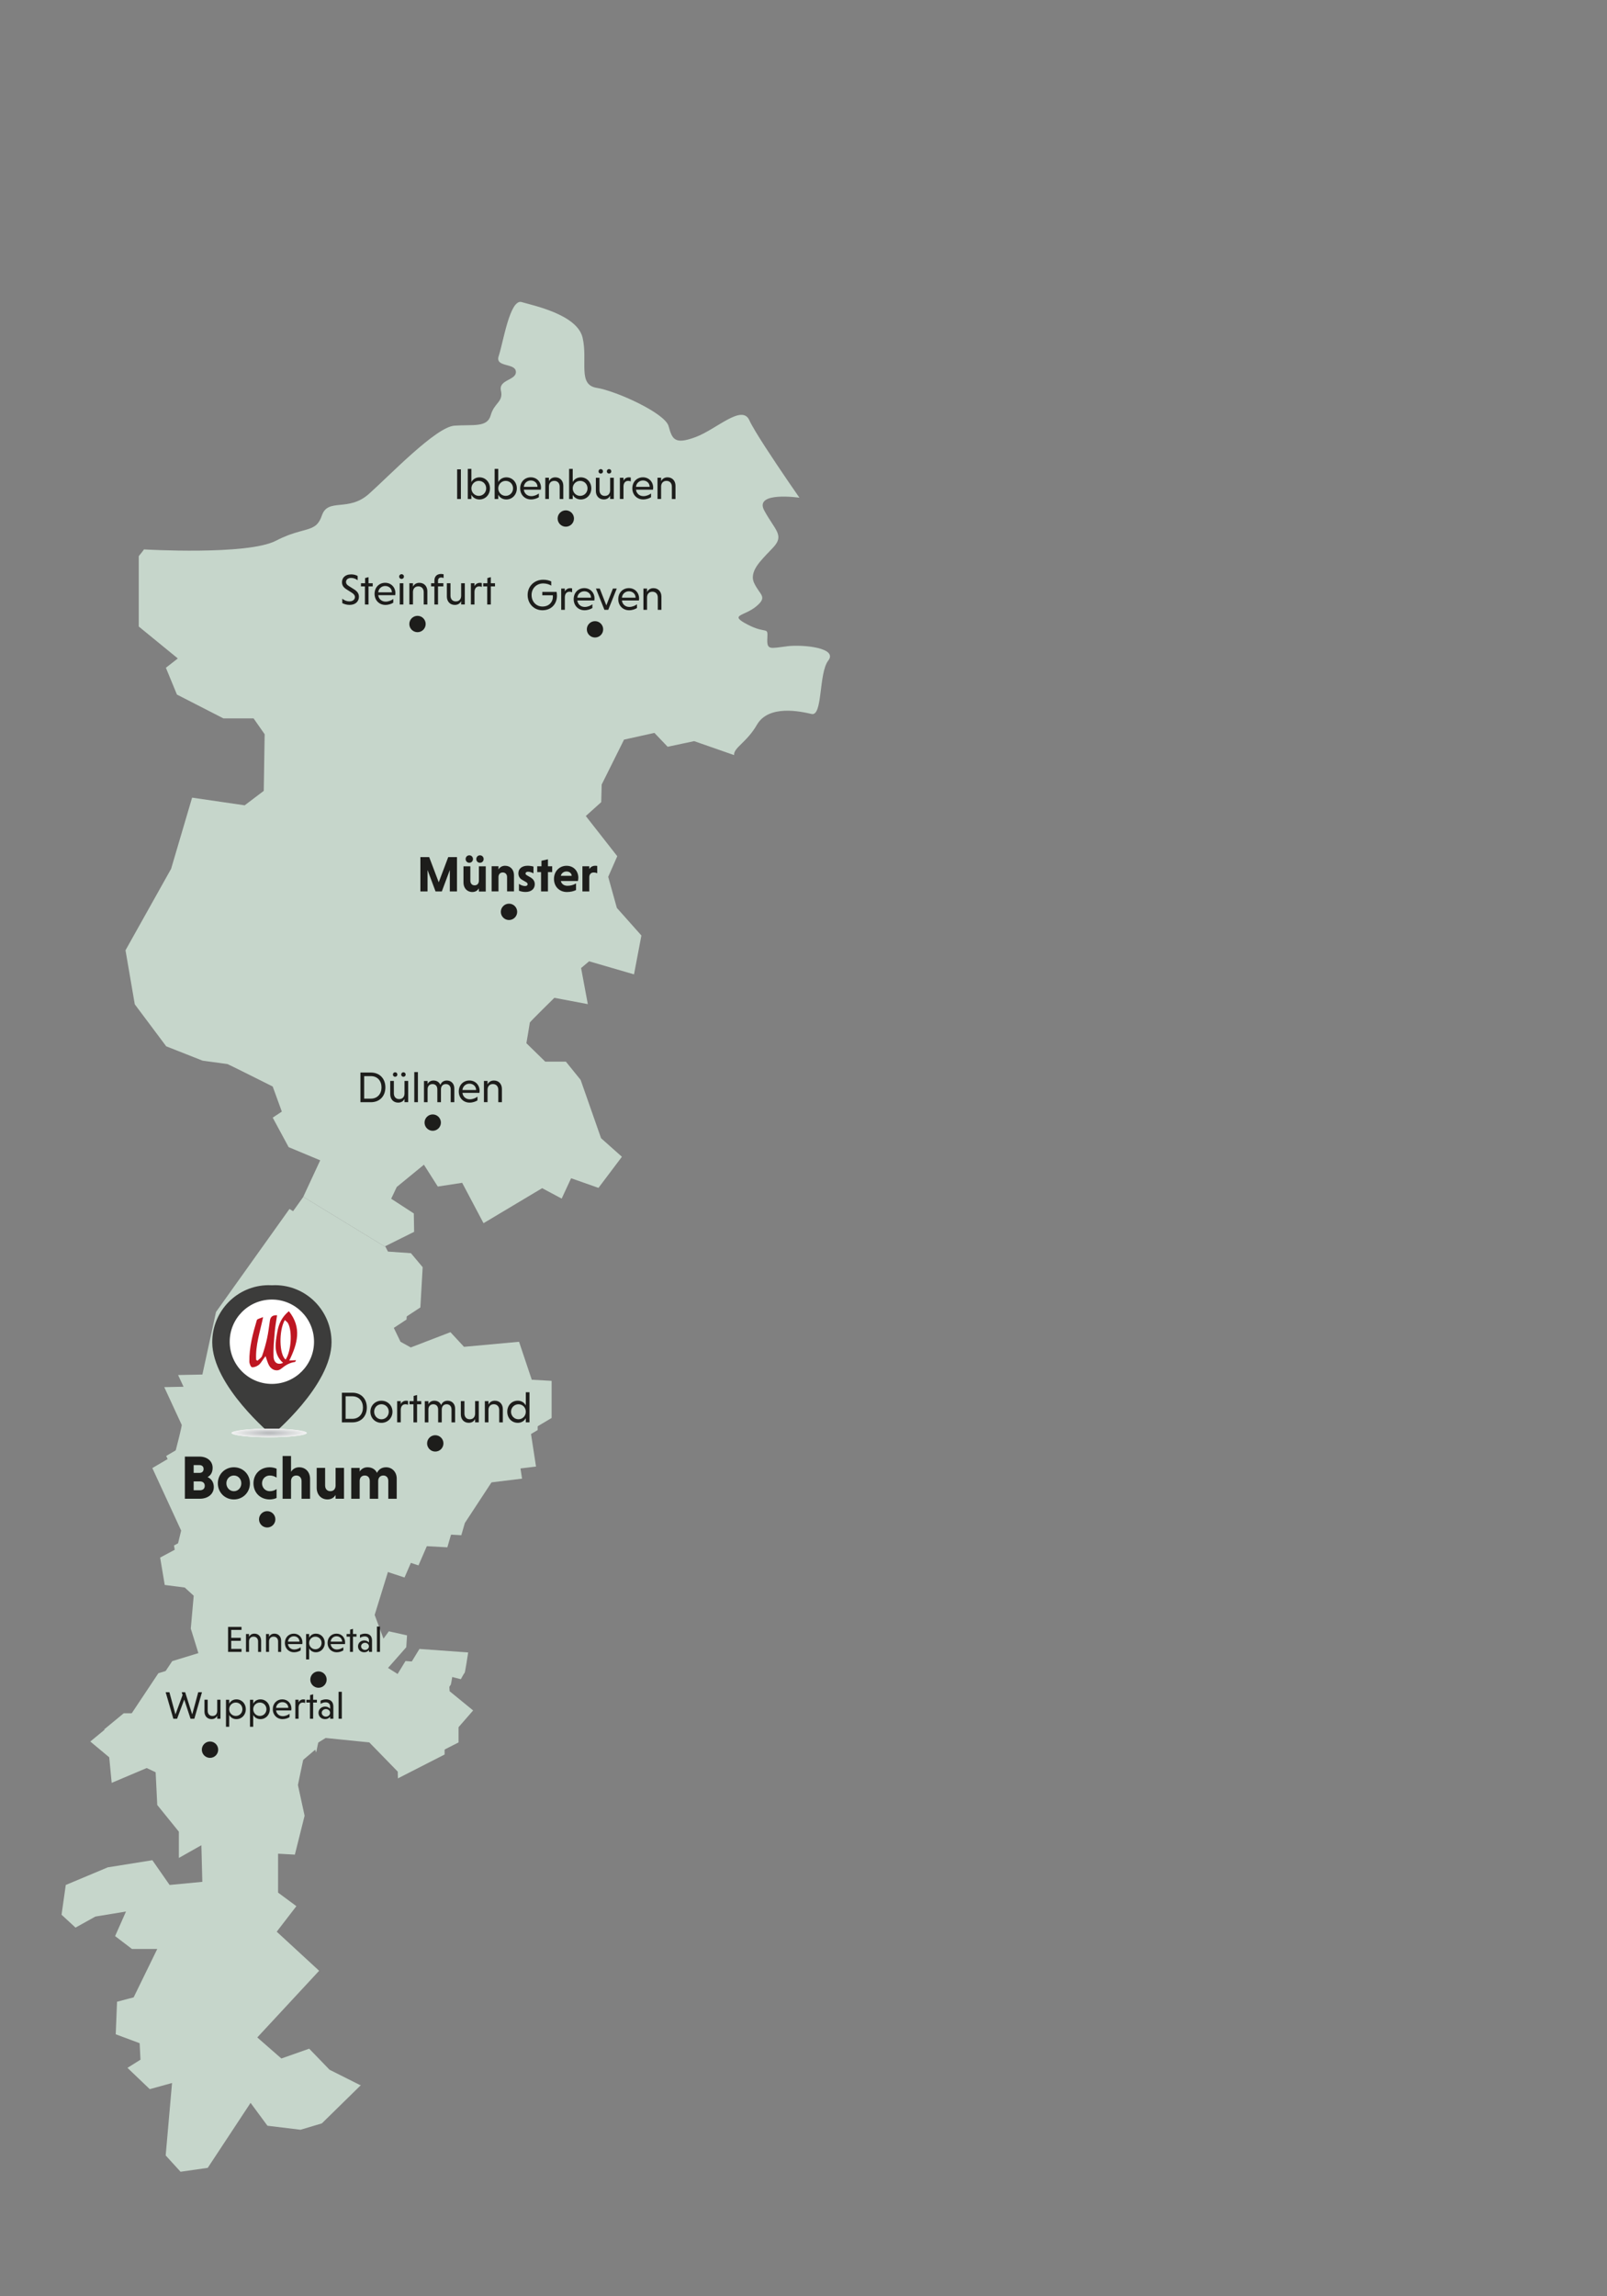 <svg xmlns="http://www.w3.org/2000/svg" viewBox="700 1600 700 1000"><rect x="700" y="1600" width="700" height="1000" fill="#808080" stroke="none"/><defs><style>.cls-1{fill:#dee0e0;}.cls-1,.cls-2,.cls-3,.cls-4,.cls-5,.cls-6,.cls-7,.cls-8,.cls-9,.cls-10,.cls-11,.cls-12,.cls-13,.cls-14,.cls-15,.cls-16,.cls-17,.cls-18,.cls-19,.cls-20,.cls-21,.cls-22,.cls-23,.cls-24,.cls-25,.cls-26,.cls-27,.cls-28,.cls-29,.cls-30,.cls-31,.cls-32,.cls-33,.cls-34,.cls-35,.cls-36,.cls-37,.cls-38,.cls-39,.cls-40,.cls-41,.cls-42,.cls-43,.cls-44,.cls-45,.cls-46,.cls-47,.cls-48,.cls-49,.cls-50,.cls-51,.cls-52{mix-blend-mode:multiply;}.cls-2{fill:#cccdcf;}.cls-3{fill:#c8cacc;}.cls-53{fill:#fff;}.cls-4{fill:#e5e6e6;}.cls-54{fill:#c6d6cb;}.cls-5{fill:#eff0f0;}.cls-6{fill:#d2d3d5;}.cls-7{fill:#d6d7d9;}.cls-8{fill:#eeefef;}.cls-9{fill:#dbdddd;}.cls-55{isolation:isolate;}.cls-10{fill:#cfd0d2;}.cls-11{fill:#bcbec0;}.cls-12{fill:#c1c3c5;}.cls-56{fill:#be1622;}.cls-13{fill:#bfc1c3;}.cls-14{fill:#e1e3e3;}.cls-15{fill:#d0d1d3;}.cls-16{fill:#cdced0;}.cls-17{fill:#cbccce;}.cls-18{fill:#cacbcd;}.cls-19{fill:#eceded;}.cls-20{fill:#d9dbdb;}.cls-21{fill:#e0e2e2;}.cls-22{fill:#e9eaea;}.cls-23{fill:#eaebeb;}.cls-24{fill:#c6c8ca;}.cls-25{fill:#d1d2d4;}.cls-26{fill:#d5d6d8;}.cls-27{fill:#d8dada;}.cls-28{fill:#c3c5c7;}.cls-57{fill:#3c3c3b;}.cls-29{fill:#bdbfc1;}.cls-30{fill:#edeeee;}.cls-31{fill:#dadcdc;}.cls-32{fill:#c7c9cb;}.cls-33{fill:#f0f1f1;}.cls-34{fill:#c0c2c4;}.cls-35{fill:#c4c6c8;}.cls-36{fill:#dddfdf;}.cls-37{fill:#d3d4d6;}.cls-38{fill:#e2e4e4;}.cls-39{fill:#d7d9d9;}.cls-40{fill:#f1f2f2;}.cls-41{fill:#e3e5e5;}.cls-42{fill:#dfe1e1;}.cls-43{fill:#cecfd1;}.cls-44{fill:#d4d5d7;}.cls-45{fill:#c5c7c9;}.cls-46{fill:#bec0c2;}.cls-47{fill:#e6e7e7;}.cls-58{opacity:.93;}.cls-58,.cls-59{fill:#1d1d1b;}.cls-48{fill:#ebecec;}.cls-49{fill:#e8e9e9;}.cls-50{fill:#dcdede;}.cls-51{fill:#c2c4c6;}.cls-52{fill:#e7e8e8;}.cls-60{fill:#414042;}</style></defs><g class="cls-55"><g id="Vertriebgebiet_Bochum"><polygon class="cls-60" points="2768.38 2046.93 2768.38 2046.91 2769.37 2046.91 2768.38 2046.93"/><path class="cls-54" d="m1042.94,1881.44c-7.38.86-8.99,1.91-8.69-3.5.27-5.4-.29-1.61-8.62-5.95-8.31-4.36-1.59-3.52,3.7-7.85,5.29-4.36,1.61-4.92-.86-10.3-.39-.86-.57-1.72-.54-2.56,0-.25.02-.52.07-.77.02-.25.07-.48.14-.68.05-.23.09-.43.18-.64,0-.02.02-.05.02-.07.05-.16.09-.3.16-.43.07-.23.18-.45.29-.66.23-.48.5-.95.79-1.41.41-.61.86-1.25,1.36-1.86.5-.59,1.02-1.18,1.54-1.77.45-.5.93-1,1.38-1.5.75-.77,1.48-1.52,2.2-2.29.3-.32.61-.66.91-.98,4.74-5.2.57-7.38-4.06-15.89-4.63-8.51,15.32-5.58,15.32-5.58,0,0-.16-.23-.45-.66-.2-.3-.48-.66-.77-1.11-.48-.68-1.04-1.52-1.72-2.5-.34-.5-.7-1.02-1.09-1.57-.34-.5-.7-1.02-1.07-1.57-5.74-8.42-14.62-21.67-16.73-26.35-3.22-7.1-14.3,3.97-23.47,7.38-9.17,3.4-10.12.84-11.71-4.83-1.61-5.67-22.9-15.32-31.32-16.64-8.4-1.32-3.77-11.73-6.13-21.86-2.38-10.1-21.47-13.98-26.58-15.5-.29-.09-.59-.11-.88-.05-.07,0-.14.02-.2.05-.16.05-.29.11-.43.18-.16.09-.3.18-.43.3-.11.07-.2.16-.3.25-.14.11-.27.27-.41.43-.05.05-.09.11-.14.16-1,1.27-1.91,3.34-2.72,5.7-.18.57-.39,1.16-.57,1.75-.95,3.11-1.75,6.51-2.45,9.37-.07.25-.11.5-.18.75-.11.48-.23.95-.34,1.38-.11.43-.23.84-.32,1.23-.09.39-.2.75-.3,1.07-.09.34-.18.64-.27.89-1.79,5.11,7.19,2.93,7.47,6.81.3,3.88-7.65,3.4-6.51,8.33,1.13,4.93-2.93,5.2-4.45,10.69-1.5,5.47-7.65,3.97-15.8,4.54-8.13.57-28.37,21.83-37.33,29.78-8.99,7.94-17.79,1.52-20.43,9.37-.14.36-.25.7-.39,1.02-.27.64-.57,1.2-.89,1.68-.16.25-.32.48-.5.68-.11.14-.23.27-.36.39-.11.14-.23.25-.36.36-.16.11-.32.25-.48.36-.18.14-.36.25-.57.36-.18.11-.39.23-.59.32-.05.02-.07.02-.09.05-.18.09-.36.16-.57.25-.29.11-.64.25-.98.36-.18.07-.36.11-.57.18-.39.11-.79.23-1.23.36-.2.05-.43.11-.66.18-.45.11-.91.25-1.41.39h-.02c-.48.14-1,.27-1.52.45-.27.07-.54.16-.82.25-.57.18-1.16.36-1.77.59-.3.11-.61.23-.93.34-1.59.61-3.36,1.38-5.29,2.38-12.39,6.45-57.49,3.79-57.49,3.79,0,0-.45.73-2.27,2.93v30.64l17.02,13.91-5.2,4.06,4.81,11.67,20.24,10.37h13.14l4.83,6.9-.39,24.67-8.31,6.29-22.9-3.34-9.15,31-19.86,35.47,4.04,23.53,13.69,18.29,15.82,6.24s.54.07,1.41.2c2.88.41,9.28,1.29,9.44,1.29.23,0,19.72,9.78,19.72,9.78l3.97,10.92-3.97,2.63,6.94,12.85,13.75,5.74-7.38,15.89,35.47,21.63,12.82-6.38-.14-8.01-9.85-6.4,2.41-5.11,11.85-9.71,6.04,9.51,10.62-1.63,9.3,17.59,25.53-15.25,8.51,4.54,4.11-8.87,11.92,4.2,10.21-13.55-9.08-8.08-8.9-25.4-6.42-7.94h-8.99l-8.22-8.03s1.5-8.69,1.5-8.99,10.69-10.78,10.69-10.78l14.57,2.75-2.93-15.71,3.49-2.95,19.56,5.7,3.22-16.93-10.69-12.01-3.77-13.53,3.95-8.99-13.71-17.5,6.72-6.04.2-7.67,9.74-19.56,13.23-2.93,5.76,6.04,11.55-2.45,17.41,6.08c-.36-3.15,5.54-5.56,9.92-13.19,5.11-8.87,18.91-5.86,23.83-4.72,4.9,1.13,3.02-17.77,7.26-23.26,4.27-5.47-10.58-7.08-17.95-6.24Z"/><path class="cls-54" d="m934.25,2206.62l-8.65-.5-5.54-16.52-23.97,2.2-5.92-6.38-17.27,6.65-4.47-2.47-3.4-7.04,12.05-7.92,1-17.52-5.11-6.1-10.01-.7-1.19-2.31,12.61-6.27-12.82,6.38-35.47-21.63-32,44.86-7.05,32.42-15.49.31s7.38,15.89,7.6,16.43c.02.07,0,.27-.07.61,0,.07-.02.16-.05.25-.07.45-.2,1.07-.39,1.79-.07.3-.14.59-.2.91-.18.79-.39,1.66-.61,2.52-.86,3.45-1.82,7.06-1.82,7.06l-9.65,5.67,12.55,27.23-1.91,7.88-7.24,3.88,2,11.92,8.72,1.13,3.9,3.56-1.27,14.32s4.24,13.62,4.24,13.82l-18.36,5.61-15.11,22.7h-6.01l-8.53,7.04,8.24,6.88,1.07,11.12,15.25-6.45,3.9,1.84.7,14.25,9.42,11.64v11.42l9.8-5.54.41,15.95-14.25,1.36-7.51-10.78-19.43,3.11-18.29,7.67-1.84,12.96,6.08,5.61,8.65-4.81,13.34-2.2-4.74,10.71,7.35,5.61h11.01l-10.28,21.06-7.24,1.91h0l-.57,14.18,10.42,3.88.36,7.19-5.67,3.54,9.71,9.28,9.71-2.68-2.77,31.55,6.47,7.1-4.42,3.38,4.42-3.38,11.85-1.7,18.66-28.3,7.35,9.96,14.41,1.75,9.28-2.77,17.02-16.68-.45-.05-13.21-6.63-8.87-9.17-12.12,4.27-10.49-9.17,26.94-29.03-18.47-17.02,8.56-11.12-7.97-5.9v-16.95l7.31.41,4.24-16.95s-2.09-9.49-2.72-12.51c-.11-.52-.18-.86-.18-.89,0-.14,1.84-8.81,3.13-14.93l8.94-5.52,19.02,1.93,12.39,12.73.07,2.93,20.33-10.39v-6.63l6.35-7.29-10.24-8.37-.43-6.58,5.33,1.34s1.41-2.7,1.61-2.7c.23,0,1.57-8.94,1.57-8.94l-21.22-1.54-4.11,6.74v7.58l-9.58-6.04,7.94-9.01.34-5.17-7.92-1.77-2.34,3.2-3.84-10.35,7.81-25.26,11.28,3.7,6.01-13.84,12.64.7,1.54-5.31,14.84-22.63,16.16-1.97-2.41-15.68,9.21-5.47v-16.16Z"/><path class="cls-54" d="m754.73,2371.14l15.25-6.45,3.9,1.84.7,14.25,9.42,11.64v11.42l9.8-5.54.33,12.73,25.75-9.49-3.16-22.15,20.57-17.41.42,1.22c.17-.8.34-1.61.51-2.42.27-1.26.53-2.5.77-3.66l8.94-5.52,19.02,1.93,12.39,12.73.07,2.93,20.33-10.39v-6.63l6.35-7.29-10.24-8.37-.43-6.58,5.33,1.34s1.41-2.7,1.61-2.7c.23,0,1.57-8.94,1.57-8.94l-21.22-1.54-4.11,6.74v7.58l-9.58-6.04,7.94-9.01.34-5.17-7.92-1.77-2.34,3.2-3.84-10.35,7.81-25.26,11.28,3.7,6.01-13.84,12.64.7,1.54-5.31,14.84-22.63,16.16-1.97-2.41-15.68,9.21-5.47v-16.16l-8.65-.5-5.54-16.52-23.97,2.2-5.92-6.38-17.27,6.65-4.47-2.47-3.4-7.04,12.05-7.92,1-17.52-5.11-6.1-10.01-.7-1.19-2.31,12.61-6.27-12.82,6.38-35.47-21.63-32,44.86-7.05,32.42-15.49.31s7.38,15.89,7.6,16.43c.02.07,0,.27-.07.61,0,.07-.02.16-.05.25-.07.45-.2,1.07-.39,1.79-.07.3-.14.59-.2.91-.18.79-.39,1.66-.61,2.52-.86,3.45-1.82,7.06-1.82,7.06l-9.65,5.67,12.55,27.23-1.91,7.88-7.24,3.88,2,11.92,8.72,1.13,3.9,3.56-1.27,14.32s4.24,13.62,4.24,13.82l-18.36,5.61-15.11,22.7h-6.01l-8.53,7.04,8.24,6.88,1.07,11.12Z"/><path class="cls-57" d="m819.96,2159.68c-.51,0-1.02,0-1.53.04-.51-.03-1.02-.04-1.53-.04-13.61.11-24.45,11.22-24.45,24.83,0,18.96,25.98,40.5,25.98,40.5,0,0,25.98-21.54,25.98-40.5,0-13.61-10.84-24.72-24.45-24.83Z"/><path class="cls-53" d="m836.79,2184.17c.08,10.14-8.08,18.43-18.22,18.51-10.14.08-18.43-8.08-18.51-18.23-.08-10.14,8.08-18.43,18.22-18.51,10.14-.08,18.43,8.08,18.51,18.22Z"/><path class="cls-56" d="m823.31,2193.51c-4.39-3.85-3.34-8.71-2.51-13.5.59-3.42,1.95-6.47,5.03-9,5.76,7.16,3.73,14.23.18,21.49,1.1-.06,1.9-.1,2.95-.15-.23.4-.32.74-.46.76-2.35.32-4.22,1.47-6.04,2.96-1.65,1.35-4.05.67-5.21-1.35-.7-1.22-1.03-2.65-1.58-4.14-.29.39-.61.82-.93,1.25-.67.88-1.2,1.95-2.06,2.59-.81.61-2,1.11-2.93.99-.49-.07-1.12-1.56-1.13-2.42-.1-6.22,1.49-12.18,3.25-18.07.18-.6,1.62-.82,2.74-1.34-1.29,6.28-3.41,12.29-3.03,18.64.19.12.39.24.58.36.68-.69,1.69-1.26,1.99-2.08.89-2.49,1.61-5.06,2.18-7.64.56-2.55.85-5.16,1.24-7.74.24-1.62,1.1-2.45,3.12-2.34-.35,2.46-.82,4.87-1.02,7.3-.3,3.56-.66,7.16-.51,10.72.12,2.74,1.9,3.72,4.15,2.72Zm1.1-1.44c2.43-3.65,3.01-12.25,1.06-15.8-.3-.54-.9-.91-1.41-1.41-2.68,4.68-2.43,15.09.35,17.21Z"/><path class="cls-40" d="m833.7,2224.04c0,1.04-7.36,1.87-16.45,1.87s-16.45-.84-16.45-1.87,7.36-1.87,16.45-1.87,16.45.84,16.45,1.87Z"/><path class="cls-33" d="m833.41,2224.04c0,1.02-7.23,1.85-16.15,1.85s-16.16-.83-16.16-1.85,7.23-1.85,16.16-1.85,16.15.83,16.15,1.85Z"/><path class="cls-5" d="m833.12,2224.04c0,1-7.1,1.82-15.86,1.82s-15.87-.81-15.87-1.82,7.1-1.82,15.87-1.82,15.86.81,15.86,1.82Z"/><path class="cls-8" d="m832.83,2224.04c0,.99-6.97,1.79-15.57,1.79s-15.58-.8-15.58-1.79,6.97-1.79,15.58-1.79,15.57.8,15.57,1.79Z"/><path class="cls-30" d="m832.54,2224.04c0,.97-6.84,1.76-15.28,1.76s-15.29-.79-15.29-1.76,6.84-1.76,15.29-1.76,15.28.79,15.28,1.76Z"/><path class="cls-19" d="m832.25,2224.04c0,.96-6.71,1.73-14.99,1.73s-15-.77-15-1.73,6.71-1.73,15-1.73,14.99.77,14.99,1.73Z"/><path class="cls-48" d="m831.96,2224.04c0,.94-6.58,1.7-14.7,1.7s-14.7-.76-14.7-1.7,6.58-1.7,14.7-1.7,14.7.76,14.7,1.7Z"/><path class="cls-23" d="m831.67,2224.04c0,.92-6.45,1.67-14.41,1.67s-14.41-.75-14.41-1.67,6.45-1.67,14.41-1.67,14.41.75,14.41,1.67Z"/><path class="cls-22" d="m831.38,2224.04c0,.91-6.32,1.64-14.12,1.64s-14.12-.74-14.12-1.64,6.32-1.64,14.12-1.64,14.12.73,14.12,1.64Z"/><path class="cls-49" d="m831.09,2224.04c0,.89-6.19,1.61-13.83,1.61s-13.83-.72-13.83-1.61,6.19-1.61,13.83-1.61,13.83.72,13.83,1.61Z"/><path class="cls-52" d="m830.8,2224.04c0,.88-6.06,1.58-13.54,1.58s-13.54-.71-13.54-1.58,6.06-1.58,13.54-1.58,13.54.71,13.54,1.58Z"/><path class="cls-47" d="m830.51,2224.04c0,.86-5.93,1.56-13.25,1.56s-13.25-.7-13.25-1.56,5.93-1.55,13.25-1.55,13.25.7,13.25,1.55Z"/><path class="cls-4" d="m830.22,2224.04c0,.84-5.8,1.53-12.96,1.53s-12.96-.68-12.96-1.53,5.8-1.53,12.96-1.53,12.96.68,12.96,1.53Z"/><path class="cls-41" d="m829.92,2224.04c0,.83-5.67,1.5-12.67,1.5s-12.67-.67-12.67-1.5,5.67-1.5,12.67-1.5,12.67.67,12.67,1.5Z"/><path class="cls-38" d="m829.63,2224.04c0,.81-5.54,1.47-12.38,1.47s-12.38-.66-12.38-1.47,5.54-1.47,12.38-1.47,12.38.66,12.38,1.47Z"/><path class="cls-14" d="m829.34,2224.04c0,.79-5.41,1.44-12.09,1.44s-12.09-.64-12.09-1.44,5.41-1.44,12.09-1.44,12.09.64,12.09,1.44Z"/><path class="cls-21" d="m829.05,2224.04c0,.78-5.28,1.41-11.8,1.41s-11.8-.63-11.8-1.41,5.28-1.41,11.8-1.41,11.8.63,11.8,1.41Z"/><path class="cls-42" d="m828.76,2224.04c0,.76-5.15,1.38-11.51,1.38s-11.51-.62-11.51-1.38,5.15-1.38,11.51-1.38,11.51.62,11.51,1.38Z"/><path class="cls-1" d="m828.47,2224.04c0,.75-5.02,1.35-11.22,1.35s-11.22-.61-11.22-1.35,5.02-1.35,11.22-1.35,11.22.61,11.22,1.35Z"/><path class="cls-36" d="m828.18,2224.04c0,.73-4.89,1.32-10.93,1.32s-10.93-.59-10.93-1.32,4.9-1.32,10.93-1.32,10.93.59,10.93,1.32Z"/><path class="cls-50" d="m827.89,2224.04c0,.71-4.77,1.29-10.64,1.29s-10.64-.58-10.64-1.29,4.77-1.29,10.64-1.29,10.64.58,10.64,1.29Z"/><path class="cls-9" d="m827.6,2224.04c0,.7-4.64,1.26-10.35,1.26s-10.35-.57-10.35-1.26,4.64-1.26,10.35-1.26,10.35.57,10.35,1.26Z"/><path class="cls-31" d="m827.31,2224.04c0,.68-4.51,1.24-10.06,1.24s-10.06-.55-10.06-1.24,4.51-1.24,10.06-1.24,10.06.55,10.06,1.24Z"/><path class="cls-20" d="m827.02,2224.04c0,.67-4.38,1.21-9.77,1.21s-9.77-.54-9.77-1.21,4.38-1.21,9.77-1.21,9.77.54,9.77,1.21Z"/><path class="cls-27" d="m826.73,2224.04c0,.65-4.25,1.18-9.48,1.18s-9.48-.53-9.48-1.18,4.25-1.18,9.48-1.18,9.48.53,9.48,1.18Z"/><path class="cls-39" d="m826.44,2224.04c0,.63-4.12,1.15-9.19,1.15s-9.19-.51-9.19-1.15,4.12-1.15,9.19-1.15,9.19.51,9.19,1.15Z"/><path class="cls-7" d="m826.15,2224.04c0,.62-3.99,1.12-8.9,1.12s-8.9-.5-8.9-1.12,3.99-1.12,8.9-1.12,8.9.5,8.9,1.12Z"/><path class="cls-26" d="m825.86,2224.04c0,.6-3.86,1.09-8.61,1.09s-8.61-.49-8.61-1.09,3.86-1.09,8.61-1.09,8.61.49,8.61,1.09Z"/><path class="cls-44" d="m825.57,2224.04c0,.59-3.73,1.06-8.32,1.06s-8.32-.48-8.32-1.06,3.73-1.06,8.32-1.06,8.32.48,8.32,1.06Z"/><path class="cls-37" d="m825.28,2224.04c0,.57-3.6,1.03-8.03,1.03s-8.03-.46-8.03-1.03,3.6-1.03,8.03-1.03,8.03.46,8.03,1.03Z"/><path class="cls-6" d="m824.99,2224.04c0,.55-3.47,1-7.74,1s-7.74-.45-7.74-1,3.47-1,7.74-1,7.74.45,7.74,1Z"/><path class="cls-25" d="m824.7,2224.04c0,.54-3.34.97-7.45.97s-7.45-.44-7.45-.97,3.34-.97,7.45-.97,7.45.44,7.45.97Z"/><path class="cls-15" d="m824.41,2224.04c0,.52-3.21.95-7.16.95s-7.16-.42-7.16-.95,3.21-.95,7.16-.95,7.16.42,7.16.95Z"/><path class="cls-10" d="m824.12,2224.04c0,.51-3.08.92-6.87.92s-6.87-.41-6.87-.92,3.08-.92,6.87-.92,6.87.41,6.87.92Z"/><path class="cls-43" d="m823.83,2224.04c0,.49-2.95.89-6.58.89s-6.58-.4-6.58-.89,2.95-.89,6.58-.89,6.58.4,6.58.89Z"/><path class="cls-16" d="m823.54,2224.04c0,.47-2.82.86-6.29.86s-6.29-.38-6.29-.86,2.82-.86,6.29-.86,6.29.38,6.29.86Z"/><path class="cls-2" d="m823.25,2224.04c0,.46-2.69.83-6,.83s-6-.37-6-.83,2.69-.83,6-.83,6,.37,6,.83Z"/><path class="cls-17" d="m822.96,2224.04c0,.44-2.56.8-5.71.8s-5.71-.36-5.71-.8,2.56-.8,5.71-.8,5.71.36,5.71.8Z"/><path class="cls-18" d="m822.67,2224.04c0,.43-2.43.77-5.42.77s-5.42-.35-5.42-.77,2.43-.77,5.42-.77,5.42.35,5.42.77Z"/><path class="cls-3" d="m822.38,2224.04c0,.41-2.3.74-5.13.74s-5.13-.33-5.13-.74,2.3-.74,5.13-.74,5.13.33,5.13.74Z"/><path class="cls-32" d="m822.09,2224.04c0,.39-2.17.71-4.84.71s-4.84-.32-4.84-.71,2.17-.71,4.84-.71,4.84.32,4.84.71Z"/><path class="cls-24" d="m821.8,2224.04c0,.38-2.04.68-4.55.68s-4.55-.31-4.55-.68,2.04-.68,4.55-.68,4.55.31,4.55.68Z"/><path class="cls-45" d="m821.51,2224.04c0,.36-1.91.66-4.26.66s-4.26-.29-4.26-.66,1.91-.66,4.26-.66,4.26.29,4.26.66Z"/><path class="cls-35" d="m821.22,2224.04c0,.35-1.78.63-3.97.63s-3.97-.28-3.97-.63,1.78-.63,3.97-.63,3.97.28,3.97.63Z"/><path class="cls-28" d="m820.93,2224.04c0,.33-1.65.6-3.68.6s-3.68-.27-3.68-.6,1.65-.6,3.68-.6,3.68.27,3.68.6Z"/><path class="cls-51" d="m820.64,2224.04c0,.31-1.52.57-3.39.57s-3.39-.25-3.39-.57,1.52-.57,3.39-.57,3.39.25,3.39.57Z"/><path class="cls-12" d="m820.35,2224.04c0,.3-1.39.54-3.1.54s-3.1-.24-3.1-.54,1.39-.54,3.1-.54,3.1.24,3.1.54Z"/><path class="cls-34" d="m820.06,2224.04c0,.28-1.26.51-2.81.51s-2.81-.23-2.81-.51,1.26-.51,2.81-.51,2.81.23,2.81.51Z"/><path class="cls-13" d="m819.77,2224.04c0,.27-1.13.48-2.52.48s-2.52-.22-2.52-.48,1.13-.48,2.52-.48,2.52.22,2.52.48Z"/><path class="cls-46" d="m819.48,2224.04c0,.25-1,.45-2.23.45s-2.23-.2-2.23-.45,1-.45,2.23-.45,2.23.2,2.23.45Z"/><path class="cls-29" d="m819.19,2224.04c0,.23-.87.42-1.94.42s-1.94-.19-1.94-.42.87-.42,1.94-.42,1.94.19,1.94.42Z"/><path class="cls-11" d="m818.9,2224.04c0,.22-.74.39-1.65.39s-1.65-.18-1.65-.39.74-.39,1.65-.39,1.65.18,1.65.39Z"/><path class="cls-59" d="m780.53,2234.33h6.37c3.35,0,5.72,1.97,5.72,4.89,0,2-.86,3.32-2.19,4.02,1.62.78,2.7,2.21,2.7,4.37,0,3.02-2.54,5.07-6.07,5.07h-6.53v-18.35Zm6.34,3.7h-2.51v3.4h2.51c1.03,0,1.81-.54,1.81-1.7s-.78-1.7-1.81-1.7Zm.19,7.1h-2.7v3.86h2.7c1.21,0,2.13-.59,2.13-1.92s-.92-1.94-2.13-1.94Z"/><path class="cls-59" d="m801.88,2238.98c3.94,0,6.99,3.05,6.99,6.99s-3.05,7.02-6.99,7.02-6.99-3.08-6.99-7.02,3.05-6.99,6.99-6.99Zm0,10.42c1.89,0,3.24-1.57,3.24-3.43s-1.35-3.4-3.24-3.4-3.27,1.54-3.27,3.4,1.4,3.43,3.27,3.43Z"/><path class="cls-59" d="m820.48,2252.34c-.76.41-2.05.65-2.97.65-4.26,0-7.1-3.08-7.1-7.02s2.83-6.99,7.1-6.99c.89,0,2.21.24,2.97.62v3.89c-.7-.49-1.73-.92-2.97-.92-1.97,0-3.37,1.54-3.37,3.4s1.4,3.43,3.37,3.43c1.21,0,2.29-.43,2.97-.94v3.89Z"/><path class="cls-59" d="m826.77,2240.95c.73-1.16,1.89-1.97,3.54-1.97,2.89,0,4.75,2.16,4.75,5.05v8.66h-3.7v-7.64c0-1.48-.89-2.48-2.27-2.48s-2.24.89-2.32,2.32v7.8h-3.67v-18.62h3.67v6.88Z"/><path class="cls-59" d="m846.19,2251.01c-.67,1.16-1.84,1.97-3.54,1.97-2.83,0-4.7-2.16-4.7-5.05v-8.69h3.67v7.64c0,1.51.86,2.51,2.27,2.51s2.21-.92,2.29-2.32v-7.83h3.67v13.44h-3.67v-1.67Z"/><path class="cls-59" d="m856.66,2240.84c.7-1.08,1.84-1.86,3.43-1.86,1.89,0,3.37.86,4.13,2.43.65-1.38,1.94-2.43,3.97-2.43,2.59,0,4.62,2.05,4.62,4.94v8.77h-3.67v-7.72c0-1.51-.86-2.4-2.16-2.4s-2.24.89-2.24,2.4v7.72h-3.67v-7.72c0-1.51-.86-2.4-2.16-2.4s-2.16.81-2.24,2.21v7.91h-3.67v-13.44h3.67v1.59Z"/><circle class="cls-59" cx="816.39" cy="2261.65" r="3.56"/><path class="cls-59" d="m848.92,2206.51h4.56c3.86,0,6.31,2.68,6.31,6.46s-2.45,6.46-6.31,6.46h-4.56v-12.92Zm1.63,1.56v9.8h2.91c2.89,0,4.64-2.07,4.64-4.9s-1.75-4.9-4.64-4.9h-2.91Z"/><path class="cls-59" d="m866.15,2209.99c2.74,0,4.81,2.11,4.81,4.81s-2.07,4.83-4.81,4.83-4.81-2.09-4.81-4.83,2.11-4.81,4.81-4.81Zm0,8.09c1.82,0,3.19-1.46,3.19-3.29s-1.37-3.25-3.19-3.25-3.17,1.44-3.17,3.25,1.37,3.29,3.17,3.29Z"/><path class="cls-59" d="m874.57,2211.43c.44-.85,1.22-1.44,2.39-1.44.25,0,.53.04.78.09v1.69c-.3-.13-.7-.23-1.12-.23-1.33,0-2,.95-2.05,2.37v5.51h-1.58v-9.25h1.58v1.25Z"/><path class="cls-59" d="m880.1,2219.43v-7.88h-1.73v-1.37h1.8v-2.26l1.5-.4v2.66h1.82v1.37h-1.82v7.88h-1.58Z"/><path class="cls-59" d="m886.63,2211.45c.49-.89,1.37-1.46,2.56-1.46,1.37,0,2.49.68,2.98,1.92.42-1.18,1.41-1.92,2.83-1.92,1.84,0,3.25,1.33,3.25,3.46v5.98h-1.58v-5.6c0-1.48-.87-2.28-2.11-2.28s-2.13.82-2.13,2.28v5.6h-1.58v-5.6c0-1.48-.87-2.28-2.09-2.28s-2.09.76-2.15,2.15v5.74h-1.58v-9.25h1.58v1.27Z"/><path class="cls-59" d="m906.94,2217.98c-.48.99-1.41,1.63-2.75,1.63-2.11,0-3.46-1.54-3.46-3.67v-5.77h1.58v5.41c0,1.46.85,2.49,2.32,2.49s2.26-.95,2.32-2.36v-5.55h1.6v9.25h-1.6v-1.44Z"/><path class="cls-59" d="m912.78,2211.64c.51-.99,1.42-1.65,2.77-1.65,2.13,0,3.48,1.56,3.48,3.67v5.77h-1.58v-5.4c0-1.46-.89-2.49-2.34-2.49s-2.28.95-2.34,2.37v5.51h-1.58v-9.25h1.58v1.46Z"/><path class="cls-59" d="m929.04,2217.59c-.67,1.23-1.92,2.03-3.48,2.03-2.68,0-4.6-2.09-4.6-4.83s1.92-4.81,4.6-4.81c1.56,0,2.81.82,3.48,2.05v-5.72h1.6v13.11h-1.6v-1.84Zm-3.21-6.04c-1.82,0-3.23,1.46-3.23,3.25s1.41,3.27,3.23,3.27,3.21-1.44,3.21-3.27-1.37-3.25-3.21-3.25Z"/><path class="cls-59" d="m772.16,2336.94h1.63l2.63,9.67,3.11-8.45-.39-1.22h1.51l3.08,9.67,2.62-9.67h1.63l-3.33,11.56h-1.65l-2.75-8.36-3.11,8.36h-1.63l-3.35-11.56Z"/><path class="cls-59" d="m794.61,2347.2c-.42.88-1.26,1.46-2.46,1.46-1.89,0-3.09-1.38-3.09-3.28v-5.17h1.41v4.84c0,1.31.76,2.23,2.07,2.23s2.02-.85,2.07-2.11v-4.96h1.43v8.28h-1.43v-1.29Z"/><path class="cls-59" d="m799.83,2341.95c.6-1.17,1.72-1.9,3.15-1.9,2.36,0,4.1,1.89,4.1,4.3s-1.73,4.32-4.11,4.32c-1.41,0-2.53-.71-3.13-1.82v5.13h-1.41v-11.76h1.41v1.73Zm2.89,5.32c1.63,0,2.87-1.29,2.87-2.92s-1.24-2.91-2.87-2.91-2.89,1.31-2.89,2.91,1.24,2.92,2.89,2.92Z"/><path class="cls-59" d="m810.3,2341.95c.59-1.17,1.72-1.9,3.14-1.9,2.36,0,4.1,1.89,4.1,4.3s-1.73,4.32-4.11,4.32c-1.41,0-2.53-.71-3.13-1.82v5.13h-1.41v-11.76h1.41v1.73Zm2.89,5.32c1.63,0,2.87-1.29,2.87-2.92s-1.24-2.91-2.87-2.91-2.89,1.31-2.89,2.91,1.24,2.92,2.89,2.92Z"/><path class="cls-59" d="m820.27,2344.87c.17,1.46,1.33,2.5,2.89,2.5,1.14,0,2.28-.49,2.97-1.04v1.46c-.71.46-1.8.87-3.08.87-2.4,0-4.22-1.8-4.22-4.32s1.77-4.3,4.13-4.3,3.99,1.8,3.99,4.06c0,.26-.03.6-.07.77h-6.63Zm0-1.12h5.32c-.02-1.5-1.17-2.48-2.62-2.48s-2.6,1.09-2.7,2.48Z"/><path class="cls-59" d="m830.06,2341.34c.39-.77,1.09-1.29,2.14-1.29.22,0,.48.03.7.08v1.51c-.27-.12-.63-.2-1-.2-1.19,0-1.79.85-1.84,2.12v4.93h-1.41v-8.28h1.41v1.12Z"/><path class="cls-59" d="m835.01,2348.49v-7.05h-1.55v-1.22h1.61v-2.02l1.34-.36v2.38h1.63v1.22h-1.63v7.05h-1.41Z"/><path class="cls-59" d="m839.63,2340.62c.61-.31,1.46-.58,2.38-.58,1.87,0,3.2.95,3.2,3.18v5.27h-1.41v-.9c-.44.65-1.22,1.07-2.18,1.07-1.82,0-2.89-1.26-2.89-2.75s1.21-2.72,2.91-2.72c.9,0,1.75.46,2.16.97v-.95c0-1.33-.93-1.87-1.92-1.87-.82,0-1.58.27-2.24.68v-1.39Zm2.33,6.95c1,0,1.82-.73,1.82-1.67s-.85-1.63-1.82-1.63-1.82.73-1.82,1.63.83,1.67,1.82,1.67Z"/><path class="cls-59" d="m848.89,2348.49h-1.41v-11.73h1.41v11.73Z"/><circle class="cls-59" cx="791.48" cy="2361.97" r="3.56"/><circle class="cls-59" cx="889.6" cy="2228.58" r="3.56"/><path class="cls-59" d="m799.34,2319.38v-10.88h5.86v1.31h-4.48v3.44h4.16v1.31h-4.16v3.51h4.48v1.31h-5.86Z"/><path class="cls-59" d="m808.48,2312.82c.43-.83,1.2-1.39,2.34-1.39,1.79,0,2.93,1.31,2.93,3.09v4.87h-1.33v-4.55c0-1.23-.75-2.1-1.97-2.1s-1.92.8-1.97,2v4.64h-1.33v-7.79h1.33v1.23Z"/><path class="cls-59" d="m817.2,2312.82c.43-.83,1.2-1.39,2.34-1.39,1.79,0,2.93,1.31,2.93,3.09v4.87h-1.33v-4.55c0-1.23-.75-2.1-1.97-2.1s-1.92.8-1.97,2v4.64h-1.33v-7.79h1.33v1.23Z"/><path class="cls-59" d="m825.44,2315.98c.16,1.38,1.25,2.35,2.72,2.35,1.07,0,2.15-.46,2.8-.98v1.38c-.67.43-1.7.82-2.9.82-2.26,0-3.97-1.7-3.97-4.07s1.66-4.05,3.89-4.05,3.76,1.7,3.76,3.83c0,.24-.03.56-.06.72h-6.24Zm0-1.06h5.01c-.02-1.41-1.1-2.34-2.46-2.34s-2.45,1.02-2.55,2.34Z"/><path class="cls-59" d="m834.65,2313.22c.56-1.1,1.62-1.79,2.96-1.79,2.23,0,3.86,1.78,3.86,4.05s-1.63,4.07-3.87,4.07c-1.33,0-2.38-.67-2.94-1.71v4.83h-1.33v-11.08h1.33v1.63Zm2.72,5.01c1.54,0,2.71-1.22,2.71-2.75s-1.17-2.74-2.71-2.74-2.72,1.23-2.72,2.74,1.17,2.75,2.72,2.75Z"/><path class="cls-59" d="m844.03,2315.98c.16,1.38,1.25,2.35,2.72,2.35,1.07,0,2.15-.46,2.8-.98v1.38c-.67.43-1.7.82-2.9.82-2.26,0-3.97-1.7-3.97-4.07s1.66-4.05,3.89-4.05,3.76,1.7,3.76,3.83c0,.24-.03.56-.06.72h-6.24Zm0-1.06h5.01c-.02-1.41-1.1-2.34-2.46-2.34s-2.45,1.02-2.55,2.34Z"/><path class="cls-59" d="m852.44,2319.38v-6.64h-1.46v-1.15h1.52v-1.9l1.26-.34v2.24h1.54v1.15h-1.54v6.64h-1.33Z"/><path class="cls-59" d="m856.8,2311.97c.58-.29,1.38-.54,2.24-.54,1.76,0,3.01.9,3.01,2.99v4.96h-1.33v-.85c-.42.61-1.15,1.01-2.05,1.01-1.71,0-2.72-1.18-2.72-2.59s1.14-2.56,2.74-2.56c.85,0,1.65.43,2.03.91v-.9c0-1.25-.88-1.76-1.81-1.76-.77,0-1.49.26-2.11.64v-1.31Zm2.19,6.55c.94,0,1.71-.69,1.71-1.57s-.8-1.54-1.71-1.54-1.71.69-1.71,1.54.78,1.57,1.71,1.57Z"/><path class="cls-59" d="m865.52,2319.38h-1.33v-11.04h1.33v11.04Z"/><circle class="cls-59" cx="838.73" cy="2331.44" r="3.56"/><path class="cls-59" d="m889.72,1988.21l-3.48-9.33v9.33h-3.12v-14.96h3.83l4.16,10.98,4.14-10.98h3.81v14.96h-3.12v-9.33l-3.48,9.33h-2.73Z"/><path class="cls-59" d="m908.6,1986.85c-.55.95-1.5,1.61-2.88,1.61-2.31,0-3.83-1.76-3.83-4.11v-7.08h2.99v6.23c0,1.23.7,2.05,1.85,2.05s1.8-.75,1.87-1.89v-6.38h2.99v10.96h-2.99v-1.36Zm-4.16-14.37c.92,0,1.58.73,1.58,1.63s-.66,1.61-1.58,1.61-1.61-.7-1.61-1.61.68-1.63,1.61-1.63Zm4.62,0c.95,0,1.61.73,1.61,1.63s-.66,1.61-1.61,1.61-1.58-.7-1.58-1.61.68-1.63,1.58-1.63Z"/><path class="cls-59" d="m917.14,1978.64c.59-.95,1.52-1.61,2.88-1.61,2.35,0,3.87,1.76,3.87,4.11v7.06h-3.01v-6.23c0-1.21-.73-2.02-1.87-2.02s-1.8.73-1.87,1.89v6.36h-2.99v-10.96h2.99v1.39Z"/><path class="cls-59" d="m932.4,1980.36c-.68-.42-1.65-.73-2.4-.73s-1.08.37-1.08.79c0,.35.22.53.64.79l1.58.92c1.32.79,1.8,1.83,1.8,2.97,0,1.89-1.41,3.34-4.03,3.34-.99,0-2.09-.22-2.86-.55v-2.99c.51.44,1.76.97,2.64.97.77,0,1.14-.35,1.14-.81,0-.35-.2-.64-.73-.95l-1.72-.99c-1.14-.66-1.58-1.74-1.58-2.82,0-1.94,1.5-3.28,4.07-3.28.81,0,1.8.15,2.51.37v2.95Z"/><path class="cls-59" d="m935.68,1988.21v-8.41h-1.67v-2.55h1.85v-2.4l2.82-.64v3.04h1.85v2.55h-1.85v8.41h-2.99Z"/><path class="cls-59" d="m944.3,1983.68c.26,1.25,1.36,2.07,2.9,2.07,1.36,0,2.73-.4,3.72-1.03v2.88c-.97.51-2.38.86-3.96.86-3.26,0-5.65-2.31-5.65-5.72,0-3.21,2.31-5.7,5.48-5.7s5.13,2.38,5.13,5.21c0,.46-.09,1.08-.18,1.43h-7.44Zm0-2.27h4.73c-.04-1.12-.99-1.89-2.27-1.89s-2.31.86-2.46,1.89Z"/><path class="cls-59" d="m956.69,1978.44c.53-.81,1.36-1.41,2.6-1.41.24,0,.62.02.86.07v3.19c-.42-.2-.95-.33-1.61-.33-1.06,0-1.78.73-1.85,1.89v6.36h-2.99v-10.96h2.99v1.19Z"/><circle class="cls-59" cx="921.72" cy="1997.1" r="3.56"/><path class="cls-59" d="m855.79,1852.69c-.7-.55-1.73-1.01-2.81-1.01-1.41,0-2.26.72-2.26,1.8,0,.67.38,1.2,1.2,1.71l2.24,1.41c1.6,1.01,2.18,1.98,2.18,3.32,0,1.84-1.35,3.51-4.08,3.51-1.31,0-2.43-.4-3.17-.78v-1.92c.68.57,1.79,1.16,3.13,1.16,1.56,0,2.39-.89,2.39-1.9,0-.68-.46-1.31-1.41-1.9l-2.22-1.41c-1.48-.91-2.01-1.88-2.01-3.17,0-1.65,1.12-3.38,4.05-3.38,1.12,0,2.09.3,2.77.7v1.84Z"/><path class="cls-59" d="m858.96,1863.25v-7.88h-1.73v-1.37h1.8v-2.26l1.5-.4v2.66h1.82v1.37h-1.82v7.88h-1.58Z"/><path class="cls-59" d="m864.76,1859.21c.19,1.63,1.48,2.79,3.23,2.79,1.27,0,2.55-.55,3.32-1.16v1.63c-.8.51-2.01.97-3.44.97-2.68,0-4.71-2.01-4.71-4.83s1.98-4.81,4.62-4.81,4.46,2.01,4.46,4.54c0,.29-.04.67-.08.85h-7.41Zm0-1.25h5.95c-.02-1.67-1.31-2.77-2.93-2.77s-2.91,1.22-3.02,2.77Z"/><path class="cls-59" d="m874.9,1850.05c.63,0,1.06.46,1.06,1.04s-.44,1.03-1.06,1.03c-.57,0-1.03-.44-1.03-1.03s.46-1.04,1.03-1.04Zm.8,13.2h-1.58v-9.25h1.58v9.25Z"/><path class="cls-59" d="m879.9,1855.46c.51-.99,1.42-1.65,2.77-1.65,2.13,0,3.48,1.56,3.48,3.67v5.77h-1.58v-5.4c0-1.46-.89-2.49-2.34-2.49s-2.28.95-2.34,2.37v5.51h-1.58v-9.25h1.58v1.46Z"/><path class="cls-59" d="m893.12,1855.37h-2.32v7.88h-1.58v-7.88h-1.44v-1.37h1.44v-1.16c0-1.84,1.12-2.89,2.91-2.89.34,0,.87.08,1.1.15v1.61c-.19-.1-.63-.21-1.06-.21-.91,0-1.37.53-1.37,1.42v1.06h2.32v1.37Z"/><path class="cls-59" d="m900.86,1861.81c-.47.99-1.41,1.63-2.75,1.63-2.11,0-3.46-1.54-3.46-3.67v-5.77h1.58v5.41c0,1.46.85,2.49,2.32,2.49s2.26-.95,2.32-2.36v-5.55h1.6v9.25h-1.6v-1.44Z"/><path class="cls-59" d="m906.69,1855.26c.44-.85,1.22-1.44,2.39-1.44.25,0,.53.04.78.09v1.69c-.3-.13-.7-.23-1.12-.23-1.33,0-2,.95-2.05,2.37v5.51h-1.58v-9.25h1.58v1.25Z"/><path class="cls-59" d="m912.22,1863.25v-7.88h-1.73v-1.37h1.81v-2.26l1.5-.4v2.66h1.82v1.37h-1.82v7.88h-1.58Z"/><path class="cls-59" d="m857,2067.08h4.56c3.86,0,6.31,2.68,6.31,6.46s-2.45,6.46-6.31,6.46h-4.56v-12.92Zm1.63,1.56v9.8h2.91c2.89,0,4.64-2.07,4.64-4.9s-1.75-4.9-4.64-4.9h-2.91Z"/><path class="cls-59" d="m876.19,2078.55c-.47.99-1.41,1.63-2.75,1.63-2.11,0-3.46-1.54-3.46-3.67v-5.77h1.58v5.41c0,1.46.85,2.49,2.32,2.49s2.26-.95,2.32-2.36v-5.55h1.6v9.25h-1.6v-1.44Zm-4.07-11.59c.57,0,.97.44.97.99s-.4.97-.97.97-.97-.42-.97-.97.42-.99.97-.99Zm3.59,0c.59,0,.99.44.99.99s-.4.97-.99.97c-.53,0-.95-.42-.95-.97s.42-.99.95-.99Z"/><path class="cls-59" d="m882.04,2079.99h-1.58v-13.11h1.58v13.11Z"/><path class="cls-59" d="m886.28,2072.01c.49-.89,1.37-1.46,2.56-1.46,1.37,0,2.49.68,2.98,1.92.42-1.18,1.41-1.92,2.83-1.92,1.84,0,3.25,1.33,3.25,3.46v5.98h-1.58v-5.6c0-1.48-.87-2.28-2.11-2.28s-2.13.82-2.13,2.28v5.6h-1.58v-5.6c0-1.48-.87-2.28-2.09-2.28s-2.09.76-2.15,2.15v5.74h-1.58v-9.25h1.58v1.27Z"/><path class="cls-59" d="m901.44,2075.95c.19,1.63,1.48,2.79,3.23,2.79,1.27,0,2.55-.55,3.32-1.16v1.63c-.8.51-2.01.97-3.44.97-2.68,0-4.71-2.01-4.71-4.83s1.98-4.81,4.62-4.81,4.46,2.01,4.46,4.54c0,.29-.04.67-.08.85h-7.41Zm0-1.25h5.95c-.02-1.67-1.31-2.77-2.93-2.77s-2.91,1.22-3.02,2.77Z"/><path class="cls-59" d="m912.38,2072.2c.51-.99,1.42-1.65,2.77-1.65,2.13,0,3.48,1.56,3.48,3.67v5.77h-1.58v-5.4c0-1.46-.89-2.49-2.34-2.49s-2.28.95-2.34,2.37v5.51h-1.58v-9.25h1.58v1.46Z"/><circle class="cls-59" cx="888.49" cy="2088.88" r="3.56"/><circle class="cls-59" cx="881.86" cy="1871.75" r="3.56"/><path class="cls-59" d="m940.13,1855.03c-.87-.53-2.13-.95-3.51-.95-2.94,0-5.07,2.17-5.07,5.03s1.98,5.03,4.77,5.03,4.52-1.94,4.52-4.27c0-.15-.02-.49-.04-.63h-4.58v-1.48h6.23c.09.44.15,1.12.15,1.69,0,3.48-2.34,6.31-6.33,6.31-3.72,0-6.44-2.91-6.44-6.65s2.85-6.65,6.78-6.65c1.42,0,2.66.3,3.51.76v1.8Z"/><path class="cls-59" d="m946.04,1857.58c.44-.85,1.22-1.44,2.39-1.44.25,0,.53.04.78.09v1.69c-.3-.13-.7-.23-1.12-.23-1.33,0-2,.95-2.05,2.37v5.51h-1.58v-9.25h1.58v1.25Z"/><path class="cls-59" d="m951.49,1861.53c.19,1.63,1.48,2.79,3.23,2.79,1.27,0,2.55-.55,3.32-1.16v1.63c-.8.51-2.01.97-3.44.97-2.68,0-4.71-2.01-4.71-4.83s1.98-4.81,4.62-4.81,4.46,2.01,4.46,4.54c0,.29-.04.67-.08.85h-7.41Zm0-1.25h5.95c-.02-1.67-1.31-2.77-2.93-2.77s-2.91,1.22-3.02,2.77Z"/><path class="cls-59" d="m961.26,1856.32l2.85,7.31,2.87-7.31h1.67l-3.7,9.25h-1.67l-3.69-9.25h1.67Z"/><path class="cls-59" d="m970.91,1861.53c.19,1.63,1.48,2.79,3.23,2.79,1.27,0,2.55-.55,3.32-1.16v1.63c-.8.51-2.01.97-3.44.97-2.68,0-4.71-2.01-4.71-4.83s1.98-4.81,4.62-4.81,4.46,2.01,4.46,4.54c0,.29-.04.67-.08.85h-7.41Zm0-1.25h5.95c-.02-1.67-1.31-2.77-2.93-2.77s-2.91,1.22-3.02,2.77Z"/><path class="cls-59" d="m981.86,1857.79c.51-.99,1.42-1.65,2.77-1.65,2.13,0,3.48,1.56,3.48,3.67v5.77h-1.58v-5.4c0-1.46-.89-2.49-2.34-2.49s-2.28.95-2.34,2.37v5.51h-1.58v-9.25h1.58v1.46Z"/><circle class="cls-59" cx="959.18" cy="1874.07" r="3.56"/><path class="cls-59" d="m899.13,1804.39h1.63v12.92h-1.63v-12.92Z"/><path class="cls-59" d="m905.34,1817.31h-1.58v-13.11h1.58v5.72c.66-1.23,1.94-2.05,3.51-2.05,2.64,0,4.58,2.11,4.58,4.81s-1.94,4.83-4.58,4.83c-1.58,0-2.85-.8-3.51-2.03v1.84Zm3.23-1.37c1.82,0,3.21-1.44,3.21-3.27s-1.39-3.25-3.21-3.25-3.23,1.46-3.23,3.25,1.39,3.27,3.23,3.27Z"/><path class="cls-59" d="m917.04,1817.31h-1.58v-13.11h1.58v5.72c.66-1.23,1.94-2.05,3.51-2.05,2.64,0,4.58,2.11,4.58,4.81s-1.94,4.83-4.58,4.83c-1.58,0-2.85-.8-3.51-2.03v1.84Zm3.23-1.37c1.82,0,3.21-1.44,3.21-3.27s-1.39-3.25-3.21-3.25-3.23,1.46-3.23,3.25,1.39,3.27,3.23,3.27Z"/><path class="cls-59" d="m928.18,1813.27c.19,1.63,1.48,2.79,3.23,2.79,1.27,0,2.55-.55,3.32-1.16v1.63c-.8.51-2.01.97-3.44.97-2.68,0-4.71-2.01-4.71-4.83s1.98-4.81,4.62-4.81,4.46,2.01,4.46,4.54c0,.29-.04.67-.08.85h-7.41Zm0-1.25h5.95c-.02-1.67-1.31-2.77-2.93-2.77s-2.91,1.22-3.02,2.77Z"/><path class="cls-59" d="m939.12,1809.52c.51-.99,1.42-1.65,2.77-1.65,2.13,0,3.48,1.56,3.48,3.67v5.77h-1.58v-5.4c0-1.46-.89-2.49-2.34-2.49s-2.28.95-2.34,2.37v5.51h-1.58v-9.25h1.58v1.46Z"/><path class="cls-59" d="m949.48,1817.31h-1.58v-13.11h1.58v5.72c.66-1.23,1.94-2.05,3.51-2.05,2.64,0,4.58,2.11,4.58,4.81s-1.94,4.83-4.58,4.83c-1.58,0-2.85-.8-3.51-2.03v1.84Zm3.23-1.37c1.82,0,3.21-1.44,3.21-3.27s-1.39-3.25-3.21-3.25-3.23,1.46-3.23,3.25,1.39,3.27,3.23,3.27Z"/><path class="cls-59" d="m965.76,1815.87c-.47.99-1.41,1.63-2.75,1.63-2.11,0-3.46-1.54-3.46-3.67v-5.77h1.58v5.41c0,1.46.85,2.49,2.32,2.49s2.26-.95,2.32-2.36v-5.55h1.6v9.25h-1.6v-1.44Zm-4.07-11.59c.57,0,.97.44.97.99s-.4.97-.97.97-.97-.42-.97-.97.42-.99.97-.99Zm3.59,0c.59,0,.99.44.99.99s-.4.97-.99.97c-.53,0-.95-.42-.95-.97s.42-.99.95-.99Z"/><path class="cls-59" d="m971.59,1809.31c.44-.85,1.22-1.44,2.39-1.44.25,0,.53.04.78.09v1.69c-.3-.13-.7-.23-1.12-.23-1.33,0-2,.95-2.05,2.37v5.51h-1.58v-9.25h1.58v1.25Z"/><path class="cls-59" d="m977.04,1813.27c.19,1.63,1.48,2.79,3.23,2.79,1.27,0,2.55-.55,3.32-1.16v1.63c-.8.51-2.01.97-3.44.97-2.68,0-4.71-2.01-4.71-4.83s1.98-4.81,4.62-4.81,4.46,2.01,4.46,4.54c0,.29-.04.67-.08.85h-7.41Zm0-1.25h5.95c-.02-1.67-1.31-2.77-2.93-2.77s-2.91,1.22-3.02,2.77Z"/><path class="cls-59" d="m987.99,1809.52c.51-.99,1.42-1.65,2.77-1.65,2.13,0,3.48,1.56,3.48,3.67v5.77h-1.58v-5.4c0-1.46-.89-2.49-2.34-2.49s-2.28.95-2.34,2.37v5.51h-1.58v-9.25h1.58v1.46Z"/><circle class="cls-59" cx="946.46" cy="1825.81" r="3.56"/></g></g></svg>
